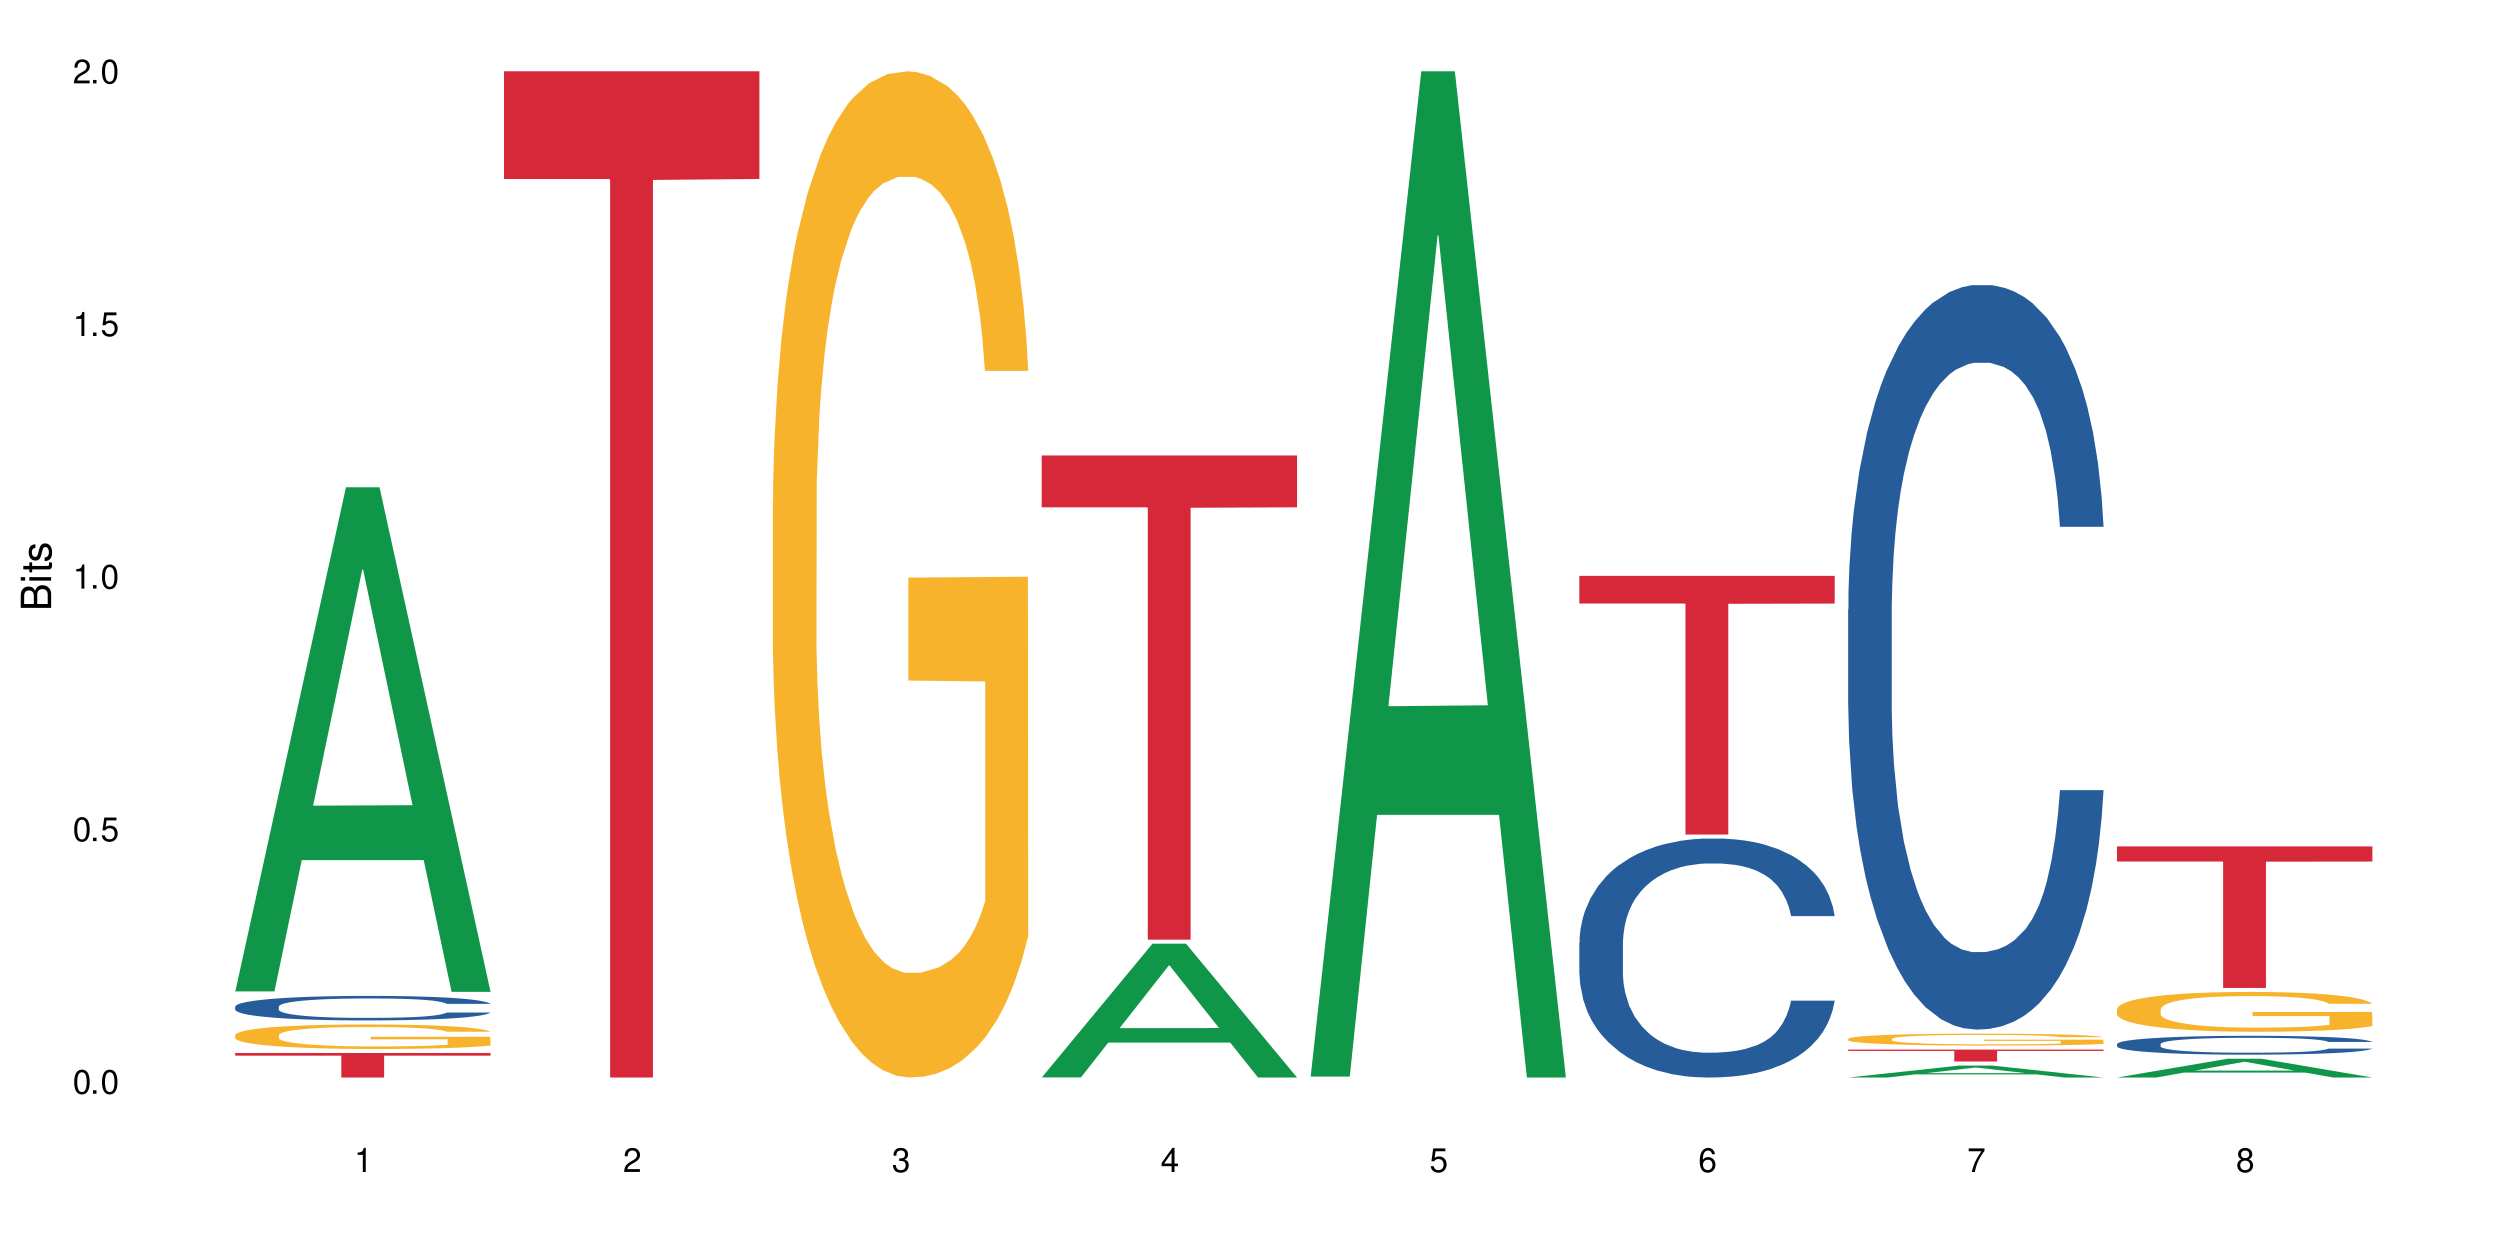 <?xml version="1.0" encoding="UTF-8"?>
<svg xmlns="http://www.w3.org/2000/svg" xmlns:xlink="http://www.w3.org/1999/xlink" width="720" height="360" viewBox="0 0 720 360">
<defs>
<g>
<g id="glyph-0-0">
</g>
<g id="glyph-0-1">
<path d="M 2.641 -6.938 C 2 -6.938 1.422 -6.656 1.078 -6.172 C 0.641 -5.562 0.406 -4.641 0.406 -3.359 C 0.406 -1.016 1.188 0.219 2.641 0.219 C 4.078 0.219 4.859 -1.016 4.859 -3.297 C 4.859 -4.641 4.656 -5.547 4.203 -6.172 C 3.844 -6.656 3.281 -6.938 2.641 -6.938 Z M 2.641 -6.188 C 3.547 -6.188 4 -5.25 4 -3.375 C 4 -1.406 3.562 -0.484 2.625 -0.484 C 1.734 -0.484 1.281 -1.438 1.281 -3.344 C 1.281 -5.25 1.734 -6.188 2.641 -6.188 Z M 2.641 -6.188 "/>
</g>
<g id="glyph-0-2">
<path d="M 1.828 -1 L 0.828 -1 L 0.828 0 L 1.828 0 Z M 1.828 -1 "/>
</g>
<g id="glyph-0-3">
<path d="M 4.562 -6.797 L 1.062 -6.797 L 0.547 -3.094 L 1.328 -3.094 C 1.719 -3.562 2.047 -3.734 2.578 -3.734 C 3.484 -3.734 4.062 -3.109 4.062 -2.094 C 4.062 -1.125 3.484 -0.531 2.578 -0.531 C 1.828 -0.531 1.375 -0.906 1.188 -1.672 L 0.328 -1.672 C 0.453 -1.109 0.547 -0.844 0.75 -0.594 C 1.125 -0.078 1.828 0.219 2.594 0.219 C 3.969 0.219 4.922 -0.781 4.922 -2.219 C 4.922 -3.562 4.031 -4.484 2.719 -4.484 C 2.25 -4.484 1.859 -4.359 1.469 -4.062 L 1.734 -5.969 L 4.562 -5.969 Z M 4.562 -6.797 "/>
</g>
<g id="glyph-0-4">
<path d="M 2.484 -4.938 L 2.484 0 L 3.328 0 L 3.328 -6.938 L 2.766 -6.938 C 2.469 -5.875 2.281 -5.734 0.984 -5.562 L 0.984 -4.938 Z M 2.484 -4.938 "/>
</g>
<g id="glyph-0-5">
<path d="M 4.859 -0.828 L 1.281 -0.828 C 1.359 -1.406 1.672 -1.781 2.5 -2.281 L 3.469 -2.828 C 4.406 -3.344 4.906 -4.062 4.906 -4.906 C 4.906 -5.484 4.672 -6.031 4.266 -6.406 C 3.859 -6.766 3.375 -6.938 2.719 -6.938 C 1.859 -6.938 1.219 -6.625 0.844 -6.031 C 0.609 -5.672 0.5 -5.234 0.484 -4.531 L 1.328 -4.531 C 1.359 -5.016 1.406 -5.281 1.531 -5.516 C 1.75 -5.938 2.188 -6.203 2.703 -6.203 C 3.469 -6.203 4.031 -5.641 4.031 -4.891 C 4.031 -4.344 3.719 -3.859 3.125 -3.516 L 2.234 -3 C 0.812 -2.172 0.406 -1.531 0.328 -0.016 L 4.859 -0.016 Z M 4.859 -0.828 "/>
</g>
<g id="glyph-0-6">
<path d="M 2.125 -3.188 L 2.578 -3.188 C 3.5 -3.188 3.984 -2.766 3.984 -1.922 C 3.984 -1.062 3.469 -0.531 2.594 -0.531 C 1.656 -0.531 1.203 -1 1.156 -2.016 L 0.312 -2.016 C 0.344 -1.453 0.438 -1.094 0.609 -0.781 C 0.953 -0.109 1.625 0.219 2.547 0.219 C 3.953 0.219 4.859 -0.625 4.859 -1.938 C 4.859 -2.828 4.516 -3.297 3.703 -3.594 C 4.344 -3.844 4.656 -4.328 4.656 -5.031 C 4.656 -6.219 3.875 -6.938 2.578 -6.938 C 1.203 -6.938 0.484 -6.172 0.453 -4.703 L 1.297 -4.703 C 1.312 -5.125 1.344 -5.359 1.453 -5.578 C 1.641 -5.969 2.062 -6.203 2.594 -6.203 C 3.344 -6.203 3.797 -5.75 3.797 -5 C 3.797 -4.516 3.609 -4.219 3.25 -4.047 C 3.016 -3.953 2.703 -3.922 2.125 -3.906 Z M 2.125 -3.188 "/>
</g>
<g id="glyph-0-7">
<path d="M 3.141 -1.672 L 3.141 0 L 3.984 0 L 3.984 -1.672 L 4.984 -1.672 L 4.984 -2.438 L 3.984 -2.438 L 3.984 -6.938 L 3.359 -6.938 L 0.266 -2.578 L 0.266 -1.672 Z M 3.141 -2.438 L 1 -2.438 L 3.141 -5.5 Z M 3.141 -2.438 "/>
</g>
<g id="glyph-0-8">
<path d="M 4.781 -5.125 C 4.609 -6.266 3.891 -6.938 2.844 -6.938 C 2.094 -6.938 1.422 -6.578 1.031 -5.953 C 0.594 -5.266 0.406 -4.422 0.406 -3.172 C 0.406 -2 0.578 -1.25 0.984 -0.641 C 1.359 -0.078 1.953 0.219 2.703 0.219 C 3.984 0.219 4.922 -0.75 4.922 -2.094 C 4.922 -3.375 4.062 -4.281 2.844 -4.281 C 2.172 -4.281 1.641 -4.031 1.281 -3.516 C 1.281 -5.234 1.828 -6.188 2.797 -6.188 C 3.391 -6.188 3.797 -5.797 3.938 -5.125 Z M 2.734 -3.531 C 3.547 -3.531 4.062 -2.953 4.062 -2.031 C 4.062 -1.156 3.484 -0.531 2.703 -0.531 C 1.922 -0.531 1.328 -1.188 1.328 -2.078 C 1.328 -2.938 1.906 -3.531 2.734 -3.531 Z M 2.734 -3.531 "/>
</g>
<g id="glyph-0-9">
<path d="M 4.984 -6.797 L 0.438 -6.797 L 0.438 -5.969 L 4.109 -5.969 C 2.5 -3.656 1.828 -2.234 1.328 0 L 2.219 0 C 2.594 -2.172 3.453 -4.047 4.984 -6.094 Z M 4.984 -6.797 "/>
</g>
<g id="glyph-0-10">
<path d="M 3.75 -3.656 C 4.469 -4.094 4.688 -4.438 4.688 -5.078 C 4.688 -6.172 3.844 -6.938 2.641 -6.938 C 1.438 -6.938 0.594 -6.172 0.594 -5.094 C 0.594 -4.438 0.812 -4.094 1.516 -3.656 C 0.734 -3.266 0.359 -2.703 0.359 -1.922 C 0.359 -0.656 1.281 0.219 2.641 0.219 C 3.984 0.219 4.922 -0.656 4.922 -1.922 C 4.922 -2.703 4.531 -3.266 3.75 -3.656 Z M 2.641 -6.188 C 3.359 -6.188 3.812 -5.75 3.812 -5.062 C 3.812 -4.406 3.344 -3.984 2.641 -3.984 C 1.922 -3.984 1.453 -4.406 1.453 -5.078 C 1.453 -5.75 1.922 -6.188 2.641 -6.188 Z M 2.641 -3.266 C 3.484 -3.266 4.062 -2.719 4.062 -1.906 C 4.062 -1.078 3.484 -0.531 2.625 -0.531 C 1.797 -0.531 1.219 -1.094 1.219 -1.906 C 1.219 -2.719 1.781 -3.266 2.641 -3.266 Z M 2.641 -3.266 "/>
</g>
<g id="glyph-1-0">
</g>
<g id="glyph-1-1">
<path d="M 0 -0.953 L 0 -4.891 C 0 -5.719 -0.234 -6.344 -0.734 -6.797 C -1.188 -7.234 -1.812 -7.469 -2.5 -7.469 C -3.547 -7.469 -4.188 -7 -4.625 -5.875 C -4.984 -6.688 -5.625 -7.094 -6.531 -7.094 C -7.172 -7.094 -7.734 -6.859 -8.141 -6.391 C -8.562 -5.922 -8.75 -5.344 -8.75 -4.5 L -8.75 -0.953 Z M -4.984 -2.062 L -7.766 -2.062 L -7.766 -4.219 C -7.766 -4.844 -7.688 -5.203 -7.453 -5.5 C -7.219 -5.812 -6.859 -5.969 -6.375 -5.969 C -5.891 -5.969 -5.531 -5.812 -5.297 -5.5 C -5.062 -5.203 -4.984 -4.844 -4.984 -4.219 Z M -0.984 -2.062 L -4 -2.062 L -4 -4.781 C -4 -5.766 -3.438 -6.359 -2.484 -6.359 C -1.547 -6.359 -0.984 -5.766 -0.984 -4.781 Z M -0.984 -2.062 "/>
</g>
<g id="glyph-1-2">
<path d="M -6.281 -1.797 L -6.281 -0.797 L 0 -0.797 L 0 -1.797 Z M -8.75 -1.797 L -8.75 -0.797 L -7.484 -0.797 L -7.484 -1.797 Z M -8.75 -1.797 "/>
</g>
<g id="glyph-1-3">
<path d="M -6.281 -3.047 L -6.281 -2.016 L -8.016 -2.016 L -8.016 -1.016 L -6.281 -1.016 L -6.281 -0.172 L -5.469 -0.172 L -5.469 -1.016 L -0.719 -1.016 C -0.078 -1.016 0.281 -1.453 0.281 -2.234 C 0.281 -2.5 0.25 -2.719 0.188 -3.047 L -0.641 -3.047 C -0.609 -2.906 -0.594 -2.766 -0.594 -2.562 C -0.594 -2.141 -0.719 -2.016 -1.156 -2.016 L -5.469 -2.016 L -5.469 -3.047 Z M -6.281 -3.047 "/>
</g>
<g id="glyph-1-4">
<path d="M -4.531 -5.25 C -5.766 -5.25 -6.469 -4.422 -6.469 -2.969 C -6.469 -1.516 -5.719 -0.562 -4.547 -0.562 C -3.562 -0.562 -3.094 -1.062 -2.734 -2.562 L -2.516 -3.484 C -2.344 -4.188 -2.094 -4.469 -1.641 -4.469 C -1.047 -4.469 -0.641 -3.875 -0.641 -3 C -0.641 -2.453 -0.797 -2 -1.062 -1.75 C -1.25 -1.594 -1.422 -1.531 -1.875 -1.469 L -1.875 -0.406 C -0.422 -0.453 0.281 -1.266 0.281 -2.922 C 0.281 -4.5 -0.5 -5.516 -1.719 -5.516 C -2.656 -5.516 -3.172 -4.984 -3.469 -3.734 L -3.703 -2.766 C -3.891 -1.953 -4.156 -1.609 -4.594 -1.609 C -5.188 -1.609 -5.547 -2.125 -5.547 -2.938 C -5.547 -3.75 -5.203 -4.172 -4.531 -4.203 Z M -4.531 -5.25 "/>
</g>
</g>
</defs>
<rect x="-72" y="-36" width="864" height="432" fill="rgb(100%, 100%, 100%)" fill-opacity="1"/>
<path fill-rule="nonzero" fill="rgb(6.275%, 58.824%, 28.235%)" fill-opacity="1" d="M 67.73 285.523 L 67.809 285.387 L 99.637 140.328 L 109.301 140.328 L 141.281 285.66 L 130.047 285.66 L 122.031 247.723 L 86.906 247.723 L 79.047 285.523 L 67.73 285.523 L 90.285 232.031 L 118.809 231.895 L 104.586 164.07 L 104.43 163.934 L 104.27 164.344 L 90.207 231.895 L 90.285 232.031 Z M 67.73 285.523 "/>
<path fill-rule="nonzero" fill="rgb(14.51%, 36.078%, 60%)" fill-opacity="1" d="M 67.73 289.895 L 67.82 289.891 L 67.82 289.734 L 68.09 289.488 L 68.719 289.18 L 69.344 288.965 L 70.961 288.586 L 73.203 288.219 L 75.535 287.934 L 77.238 287.766 L 78.766 287.637 L 82.262 287.398 L 84.504 287.273 L 86.926 287.164 L 89.887 287.055 L 92.039 286.992 L 96.883 286.887 L 100.469 286.844 L 103.25 286.824 L 109.262 286.824 L 112.848 286.848 L 115.449 286.883 L 118.32 286.934 L 120.742 286.992 L 124.957 287.133 L 128.727 287.312 L 130.43 287.418 L 133.121 287.617 L 135.184 287.812 L 136.617 287.977 L 138.234 288.219 L 139.668 288.508 L 140.746 288.836 L 141.281 289.113 L 128.727 289.113 L 128.098 288.855 L 127.379 288.656 L 126.035 288.391 L 124.688 288.203 L 122.805 288.016 L 121.102 287.895 L 118.77 287.773 L 116.707 287.695 L 114.555 287.637 L 112.488 287.598 L 108.543 287.559 L 103.969 287.559 L 102.266 287.57 L 98.766 287.625 L 96.883 287.668 L 94.191 287.758 L 92.309 287.844 L 90.066 287.973 L 88.539 288.082 L 86.656 288.25 L 85.312 288.398 L 83.785 288.609 L 82.891 288.773 L 82.082 288.953 L 81.363 289.164 L 80.828 289.391 L 80.469 289.629 L 80.289 289.863 L 80.289 290.863 L 80.469 291.094 L 80.918 291.367 L 82.082 291.762 L 83.785 292.102 L 85.762 292.375 L 87.645 292.566 L 88.719 292.656 L 90.156 292.762 L 92.398 292.891 L 95.629 293.02 L 97.512 293.07 L 100.383 293.121 L 103.34 293.148 L 107.289 293.148 L 110.785 293.121 L 113.117 293.09 L 115.539 293.039 L 118.859 292.93 L 120.922 292.824 L 122.715 292.703 L 124.062 292.578 L 124.957 292.477 L 126.305 292.277 L 127.379 292.059 L 128.188 291.832 L 128.727 291.613 L 141.281 291.613 L 140.746 291.871 L 139.938 292.121 L 139.129 292.309 L 137.875 292.535 L 136.441 292.734 L 134.375 292.961 L 132.672 293.109 L 130.43 293.27 L 128.367 293.395 L 126.125 293.504 L 122.805 293.633 L 120.652 293.695 L 118.32 293.754 L 115.539 293.805 L 112.043 293.852 L 108.273 293.879 L 104.777 293.883 L 101.008 293.871 L 98.227 293.844 L 94.551 293.785 L 89.977 293.672 L 86.656 293.547 L 84.055 293.426 L 81.812 293.297 L 79.301 293.121 L 76.074 292.84 L 74.098 292.617 L 72.754 292.438 L 71.23 292.188 L 70.152 291.961 L 68.898 291.598 L 68 291.141 L 67.73 290.785 Z M 67.73 289.895 "/>
<path fill-rule="nonzero" fill="rgb(96.863%, 70.196%, 16.863%)" fill-opacity="1" d="M 67.73 298.07 L 67.82 298.066 L 67.82 297.938 L 68.18 297.645 L 69.078 297.246 L 70.242 296.918 L 71.5 296.66 L 72.305 296.523 L 73.652 296.332 L 74.816 296.188 L 77.777 295.898 L 81.543 295.629 L 83.609 295.512 L 85.941 295.402 L 89.258 295.281 L 90.785 295.234 L 95.449 295.133 L 100.738 295.066 L 106.57 295.047 L 109.262 295.055 L 112.938 295.078 L 117.961 295.152 L 120.832 295.215 L 123.074 295.281 L 125.406 295.363 L 128.277 295.492 L 130.969 295.648 L 133.121 295.801 L 135.273 295.996 L 137.066 296.203 L 138.594 296.426 L 139.938 296.699 L 140.746 296.926 L 141.281 297.148 L 128.816 297.148 L 128.098 296.926 L 127.289 296.75 L 125.945 296.535 L 124.598 296.383 L 123.254 296.258 L 120.742 296.094 L 118.59 295.988 L 115.898 295.898 L 113.297 295.84 L 110.336 295.801 L 108.543 295.789 L 103.789 295.789 L 99.484 295.836 L 96.973 295.887 L 95.18 295.938 L 92.668 296.035 L 91.141 296.113 L 90.246 296.164 L 87.555 296.363 L 85.762 296.543 L 84.773 296.664 L 83.52 296.859 L 82.621 297.035 L 81.633 297.293 L 81.098 297.484 L 80.379 297.922 L 80.289 299.082 L 80.559 299.328 L 81.098 299.594 L 81.812 299.824 L 82.891 300.07 L 83.965 300.258 L 85.852 300.508 L 87.465 300.676 L 88.719 300.785 L 91.141 300.961 L 92.129 301.02 L 94.461 301.133 L 96.883 301.227 L 99.844 301.301 L 102.086 301.34 L 105.672 301.371 L 110.246 301.371 L 115.629 301.336 L 119.039 301.281 L 121.371 301.23 L 122.895 301.188 L 124.777 301.113 L 126.125 301.051 L 127.379 300.98 L 128.906 300.871 L 128.906 299.328 L 106.75 299.324 L 106.75 298.602 L 141.195 298.594 L 141.281 301.113 L 139.398 301.289 L 137.066 301.457 L 134.824 301.586 L 132.492 301.695 L 129.176 301.816 L 126.484 301.895 L 122.355 301.984 L 118.59 302.043 L 114.645 302.082 L 111.145 302.102 L 107.02 302.109 L 103.34 302.094 L 99.395 302.055 L 96.254 302.004 L 93.383 301.941 L 90.516 301.855 L 86.926 301.723 L 84.594 301.613 L 82.172 301.477 L 79.75 301.316 L 77.598 301.141 L 76.164 301.004 L 74.727 300.852 L 73.203 300.656 L 71.766 300.438 L 70.691 300.238 L 69.703 300.012 L 68.988 299.801 L 68.27 299.508 L 67.91 299.277 L 67.73 299.078 Z M 67.73 298.07 "/>
<path fill-rule="nonzero" fill="rgb(83.922%, 15.686%, 22.353%)" fill-opacity="1" d="M 67.73 303.273 L 141.281 303.273 L 141.281 304.027 L 110.629 304.035 L 110.629 310.332 L 98.297 310.332 L 98.297 304.039 L 98.117 304.027 L 67.73 304.027 Z M 67.73 303.273 "/>
<path fill-rule="nonzero" fill="rgb(83.922%, 15.686%, 22.353%)" fill-opacity="1" d="M 145.156 20.527 L 218.707 20.527 L 218.707 51.547 L 188.051 51.82 L 188.051 310.332 L 175.719 310.332 L 175.719 52.094 L 175.539 51.547 L 145.156 51.547 Z M 145.156 20.527 "/>
<path fill-rule="nonzero" fill="rgb(96.863%, 70.196%, 16.863%)" fill-opacity="1" d="M 222.578 144.652 L 222.668 144.387 L 222.668 139.094 L 223.027 127.184 L 223.922 110.777 L 225.09 97.277 L 226.344 86.691 L 227.152 81.133 L 228.496 73.195 L 229.664 67.371 L 232.625 55.461 L 236.391 44.348 L 238.453 39.582 L 240.785 35.082 L 244.105 30.055 L 245.629 28.203 L 250.293 23.965 L 255.586 21.32 L 261.418 20.527 L 264.109 20.789 L 267.785 21.848 L 272.809 24.762 L 275.68 27.406 L 277.922 30.055 L 280.254 33.496 L 283.125 38.789 L 285.816 45.141 L 287.969 51.492 L 290.121 59.43 L 291.914 67.902 L 293.438 77.164 L 294.785 88.281 L 295.59 97.543 L 296.129 106.805 L 283.66 106.805 L 282.945 97.543 L 282.137 90.398 L 280.793 81.664 L 279.445 75.312 L 278.102 70.281 L 275.59 63.402 L 273.438 59.168 L 270.746 55.461 L 268.145 53.078 L 265.184 51.492 L 263.391 50.961 L 258.637 50.961 L 254.332 52.816 L 251.82 54.934 L 250.023 57.051 L 247.512 61.02 L 245.988 64.195 L 245.094 66.312 L 242.402 74.516 L 240.605 81.93 L 239.621 86.957 L 238.363 94.898 L 237.469 102.043 L 236.48 112.629 L 235.941 120.57 L 235.227 138.566 L 235.137 186.207 L 235.406 196.262 L 235.941 207.113 L 236.66 216.641 L 237.738 226.699 L 238.812 234.375 L 240.695 244.695 L 242.312 251.578 L 243.566 256.078 L 245.988 263.223 L 246.977 265.605 L 249.309 270.367 L 251.73 274.074 L 254.691 277.25 L 256.934 278.836 L 260.52 280.16 L 265.094 280.16 L 270.477 278.574 L 273.887 276.457 L 276.219 274.34 L 277.742 272.484 L 279.625 269.574 L 280.973 266.926 L 282.227 264.016 L 283.75 259.516 L 283.75 196.262 L 261.598 195.996 L 261.598 166.355 L 296.039 166.09 L 296.129 269.574 L 294.246 276.719 L 291.914 283.602 L 289.672 288.895 L 287.34 293.395 L 284.02 298.422 L 281.328 301.598 L 277.203 305.305 L 273.438 307.688 L 269.488 309.273 L 265.992 310.066 L 261.867 310.332 L 258.188 309.805 L 254.242 308.215 L 251.102 306.098 L 248.23 303.453 L 245.359 300.012 L 241.773 294.453 L 239.441 289.953 L 237.02 284.395 L 234.598 277.777 L 232.445 270.633 L 231.008 265.074 L 229.574 258.723 L 228.051 250.781 L 226.613 241.785 L 225.539 233.578 L 224.551 224.316 L 223.832 215.582 L 223.117 203.672 L 222.758 194.145 L 222.578 185.941 Z M 222.578 144.652 "/>
<path fill-rule="nonzero" fill="rgb(6.275%, 58.824%, 28.235%)" fill-opacity="1" d="M 300 310.297 L 300.078 310.262 L 331.906 271.785 L 341.57 271.785 L 373.555 310.332 L 362.316 310.332 L 354.301 300.27 L 319.176 300.27 L 311.316 310.297 L 300 310.297 L 322.555 296.109 L 351.078 296.07 L 336.855 278.086 L 336.699 278.047 L 336.543 278.156 L 322.477 296.07 L 322.555 296.109 Z M 300 310.297 "/>
<path fill-rule="nonzero" fill="rgb(83.922%, 15.686%, 22.353%)" fill-opacity="1" d="M 300 131.176 L 373.555 131.176 L 373.555 146.105 L 342.898 146.234 L 342.898 270.621 L 330.566 270.621 L 330.566 146.367 L 330.387 146.105 L 300 146.105 Z M 300 131.176 "/>
<path fill-rule="nonzero" fill="rgb(6.275%, 58.824%, 28.235%)" fill-opacity="1" d="M 377.426 310.059 L 377.504 309.789 L 409.328 20.527 L 418.992 20.527 L 450.977 310.332 L 439.738 310.332 L 431.723 234.684 L 396.598 234.684 L 388.738 310.059 L 377.426 310.059 L 399.977 203.391 L 428.504 203.117 L 414.277 67.875 L 414.121 67.602 L 413.965 68.418 L 399.898 203.117 L 399.977 203.391 Z M 377.426 310.059 "/>
<path fill-rule="nonzero" fill="rgb(14.51%, 36.078%, 60%)" fill-opacity="1" d="M 454.848 271.457 L 454.938 271.395 L 454.938 269.887 L 455.207 267.496 L 455.836 264.477 L 456.461 262.402 L 458.078 258.688 L 460.32 255.105 L 462.652 252.336 L 464.355 250.699 L 465.879 249.441 L 469.379 247.113 L 471.621 245.918 L 474.043 244.852 L 477.004 243.781 L 479.156 243.152 L 484 242.145 L 487.586 241.707 L 490.367 241.516 L 496.379 241.516 L 499.965 241.77 L 502.566 242.082 L 505.438 242.586 L 507.859 243.152 L 512.074 244.535 L 515.844 246.297 L 517.547 247.305 L 520.238 249.254 L 522.301 251.141 L 523.734 252.777 L 525.352 255.105 L 526.785 257.934 L 527.863 261.141 L 528.398 263.848 L 515.844 263.848 L 515.215 261.332 L 514.496 259.383 L 513.152 256.801 L 511.805 254.977 L 509.922 253.152 L 508.219 251.957 L 505.887 250.762 L 503.824 250.008 L 501.672 249.441 L 499.605 249.066 L 495.66 248.688 L 491.086 248.688 L 489.383 248.812 L 485.883 249.316 L 484 249.758 L 481.309 250.637 L 479.426 251.457 L 477.184 252.715 L 475.656 253.781 L 473.773 255.418 L 472.43 256.863 L 470.902 258.941 L 470.008 260.512 L 469.199 262.273 L 468.48 264.352 L 467.945 266.551 L 467.586 268.879 L 467.406 271.145 L 467.406 280.895 L 467.586 283.16 L 468.035 285.801 L 469.199 289.637 L 470.902 292.973 L 472.879 295.613 L 474.762 297.5 L 475.836 298.383 L 477.273 299.387 L 479.516 300.645 L 482.742 301.902 L 484.629 302.406 L 487.496 302.91 L 490.457 303.16 L 494.406 303.16 L 497.902 302.91 L 500.234 302.594 L 502.656 302.094 L 505.977 301.023 L 508.039 300.016 L 509.832 298.82 L 511.18 297.625 L 512.074 296.621 L 513.422 294.668 L 514.496 292.531 L 515.305 290.328 L 515.844 288.191 L 528.398 288.191 L 527.863 290.707 L 527.055 293.16 L 526.246 294.984 L 524.992 297.188 L 523.555 299.137 L 521.492 301.336 L 519.789 302.785 L 517.547 304.355 L 515.484 305.551 L 513.242 306.621 L 509.922 307.879 L 507.77 308.508 L 505.438 309.074 L 502.656 309.578 L 499.16 310.02 L 495.391 310.27 L 491.895 310.332 L 488.125 310.207 L 485.344 309.953 L 481.668 309.391 L 477.094 308.258 L 473.773 307.062 L 471.172 305.867 L 468.93 304.609 L 466.418 302.91 L 463.191 300.141 L 461.215 298.004 L 459.871 296.242 L 458.348 293.789 L 457.27 291.586 L 456.016 288.066 L 455.117 283.598 L 454.848 280.141 Z M 454.848 271.457 "/>
<path fill-rule="nonzero" fill="rgb(83.922%, 15.686%, 22.353%)" fill-opacity="1" d="M 454.848 165.852 L 528.398 165.852 L 528.398 173.824 L 497.746 173.895 L 497.746 240.352 L 485.414 240.352 L 485.414 173.965 L 485.234 173.824 L 454.848 173.824 Z M 454.848 165.852 "/>
<path fill-rule="nonzero" fill="rgb(6.275%, 58.824%, 28.235%)" fill-opacity="1" d="M 532.27 310.328 L 532.352 310.324 L 564.176 306.895 L 573.84 306.895 L 605.824 310.332 L 594.586 310.332 L 586.57 309.434 L 551.445 309.434 L 543.586 310.328 L 532.27 310.328 L 554.824 309.062 L 583.348 309.062 L 569.125 307.457 L 568.969 307.453 L 568.812 307.465 L 554.746 309.062 L 554.824 309.062 Z M 532.27 310.328 "/>
<path fill-rule="nonzero" fill="rgb(14.51%, 36.078%, 60%)" fill-opacity="1" d="M 532.27 175.426 L 532.359 175.227 L 532.359 170.523 L 532.629 163.078 L 533.258 153.672 L 533.887 147.207 L 535.5 135.645 L 537.742 124.473 L 540.074 115.852 L 541.777 110.758 L 543.305 106.836 L 546.801 99.586 L 549.043 95.863 L 551.465 92.531 L 554.426 89.199 L 556.578 87.242 L 561.422 84.105 L 565.012 82.734 L 567.793 82.145 L 573.801 82.145 L 577.391 82.93 L 579.992 83.91 L 582.859 85.477 L 585.281 87.242 L 589.5 91.551 L 593.266 97.039 L 594.969 100.176 L 597.66 106.25 L 599.723 112.129 L 601.16 117.223 L 602.773 124.473 L 604.207 133.293 L 605.285 143.285 L 605.824 151.711 L 593.266 151.711 L 592.637 143.875 L 591.922 137.801 L 590.574 129.766 L 589.23 124.082 L 587.344 118.398 L 585.641 114.676 L 583.309 110.953 L 581.246 108.602 L 579.094 106.836 L 577.031 105.66 L 573.082 104.484 L 568.508 104.484 L 566.805 104.879 L 563.305 106.445 L 561.422 107.816 L 558.73 110.559 L 556.848 113.109 L 554.605 117.027 L 553.082 120.359 L 551.199 125.453 L 549.852 129.961 L 548.328 136.426 L 547.43 141.328 L 546.621 146.812 L 545.906 153.281 L 545.367 160.141 L 545.008 167.391 L 544.828 174.445 L 544.828 204.82 L 545.008 211.875 L 545.457 220.105 L 546.621 232.059 L 548.328 242.445 L 550.301 250.676 L 552.184 256.555 L 553.262 259.297 L 554.695 262.434 L 556.938 266.352 L 560.168 270.27 L 562.051 271.84 L 564.922 273.406 L 567.883 274.191 L 571.828 274.191 L 575.324 273.406 L 577.656 272.426 L 580.078 270.859 L 583.398 267.527 L 585.461 264.391 L 587.254 260.668 L 588.602 256.945 L 589.5 253.809 L 590.844 247.734 L 591.922 241.07 L 592.727 234.215 L 593.266 227.551 L 605.824 227.551 L 605.285 235.391 L 604.477 243.031 L 603.672 248.715 L 602.414 255.574 L 600.98 261.648 L 598.918 268.508 L 597.211 273.016 L 594.969 277.914 L 592.906 281.637 L 590.664 284.969 L 587.344 288.887 L 585.191 290.848 L 582.859 292.609 L 580.078 294.18 L 576.582 295.551 L 572.816 296.336 L 569.316 296.531 L 565.551 296.137 L 562.77 295.355 L 559.09 293.59 L 554.516 290.062 L 551.199 286.34 L 548.598 282.617 L 546.355 278.699 L 543.844 273.406 L 540.613 264.785 L 538.641 258.121 L 537.293 252.633 L 535.77 244.992 L 534.691 238.133 L 533.438 227.16 L 532.539 213.246 L 532.27 202.469 Z M 532.27 175.426 "/>
<path fill-rule="nonzero" fill="rgb(96.863%, 70.196%, 16.863%)" fill-opacity="1" d="M 532.27 299.164 L 532.359 299.164 L 532.359 299.102 L 532.719 298.957 L 533.617 298.766 L 534.781 298.605 L 536.039 298.48 L 536.844 298.414 L 538.191 298.32 L 539.355 298.25 L 542.316 298.109 L 546.086 297.977 L 548.148 297.918 L 550.48 297.867 L 553.797 297.809 L 555.324 297.785 L 559.988 297.734 L 565.281 297.703 L 571.109 297.695 L 573.801 297.695 L 577.48 297.711 L 582.5 297.742 L 585.371 297.777 L 587.613 297.809 L 589.945 297.848 L 592.816 297.91 L 595.508 297.984 L 597.66 298.062 L 599.812 298.156 L 601.609 298.254 L 603.133 298.367 L 604.477 298.496 L 605.285 298.605 L 605.824 298.719 L 593.355 298.719 L 592.637 298.605 L 591.832 298.523 L 590.484 298.418 L 589.141 298.344 L 587.793 298.285 L 585.281 298.203 L 583.129 298.152 L 580.438 298.109 L 577.836 298.078 L 574.879 298.062 L 573.082 298.055 L 568.328 298.055 L 564.023 298.078 L 561.512 298.102 L 559.719 298.129 L 557.207 298.176 L 555.684 298.211 L 554.785 298.238 L 552.094 298.336 L 550.301 298.422 L 549.312 298.48 L 548.059 298.574 L 547.16 298.66 L 546.176 298.785 L 545.637 298.879 L 544.918 299.094 L 544.828 299.66 L 545.098 299.777 L 545.637 299.906 L 546.355 300.02 L 547.43 300.141 L 548.508 300.23 L 550.391 300.352 L 552.004 300.434 L 553.262 300.488 L 555.684 300.57 L 556.668 300.602 L 559 300.656 L 561.422 300.699 L 564.383 300.738 L 566.625 300.758 L 570.215 300.773 L 574.789 300.773 L 580.168 300.754 L 583.578 300.73 L 585.91 300.703 L 587.434 300.684 L 589.32 300.648 L 590.664 300.617 L 591.922 300.582 L 593.445 300.527 L 593.445 299.777 L 571.289 299.773 L 571.289 299.422 L 605.734 299.422 L 605.824 300.648 L 603.941 300.73 L 601.609 300.812 L 599.363 300.875 L 597.031 300.93 L 593.715 300.988 L 591.023 301.027 L 586.898 301.07 L 583.129 301.098 L 579.184 301.117 L 575.684 301.129 L 571.559 301.129 L 567.883 301.125 L 563.934 301.105 L 560.797 301.082 L 557.926 301.051 L 555.055 301.008 L 551.465 300.941 L 549.133 300.891 L 546.711 300.824 L 544.289 300.746 L 542.137 300.66 L 540.703 300.594 L 539.266 300.52 L 537.742 300.426 L 536.309 300.316 L 535.23 300.219 L 534.246 300.109 L 533.527 300.008 L 532.809 299.867 L 532.449 299.754 L 532.27 299.656 Z M 532.27 299.164 "/>
<path fill-rule="nonzero" fill="rgb(83.922%, 15.686%, 22.353%)" fill-opacity="1" d="M 532.27 302.293 L 605.824 302.293 L 605.824 302.664 L 575.168 302.664 L 575.168 305.73 L 562.836 305.73 L 562.836 302.668 L 562.656 302.664 L 532.27 302.664 Z M 532.27 302.293 "/>
<path fill-rule="nonzero" fill="rgb(6.275%, 58.824%, 28.235%)" fill-opacity="1" d="M 609.695 310.328 L 609.773 310.32 L 641.598 304.906 L 651.266 304.906 L 683.246 310.332 L 672.008 310.332 L 663.996 308.918 L 628.867 308.918 L 621.012 310.328 L 609.695 310.328 L 632.246 308.332 L 660.773 308.324 L 646.551 305.793 L 646.391 305.789 L 646.234 305.805 L 632.168 308.324 L 632.246 308.332 Z M 609.695 310.328 "/>
<path fill-rule="nonzero" fill="rgb(14.51%, 36.078%, 60%)" fill-opacity="1" d="M 609.695 300.68 L 609.785 300.672 L 609.785 300.555 L 610.055 300.367 L 610.68 300.129 L 611.309 299.965 L 612.922 299.672 L 615.164 299.387 L 617.5 299.172 L 619.203 299.043 L 620.727 298.941 L 624.227 298.758 L 626.469 298.664 L 628.891 298.578 L 631.852 298.496 L 634.004 298.445 L 638.848 298.367 L 642.434 298.332 L 645.215 298.316 L 651.223 298.316 L 654.812 298.336 L 657.414 298.363 L 660.285 298.402 L 662.707 298.445 L 666.922 298.555 L 670.688 298.695 L 672.395 298.773 L 675.086 298.926 L 677.148 299.074 L 678.582 299.203 L 680.195 299.387 L 681.633 299.613 L 682.707 299.863 L 683.246 300.078 L 670.688 300.078 L 670.062 299.879 L 669.344 299.727 L 667.996 299.523 L 666.652 299.379 L 664.77 299.234 L 663.066 299.141 L 660.734 299.047 L 658.668 298.988 L 656.516 298.941 L 654.453 298.914 L 650.508 298.883 L 645.934 298.883 L 644.227 298.891 L 640.73 298.934 L 638.848 298.965 L 636.156 299.035 L 634.273 299.102 L 632.027 299.199 L 630.504 299.285 L 628.621 299.414 L 627.273 299.527 L 625.75 299.691 L 624.852 299.816 L 624.047 299.953 L 623.328 300.117 L 622.789 300.289 L 622.43 300.473 L 622.254 300.652 L 622.254 301.422 L 622.43 301.602 L 622.879 301.809 L 624.047 302.109 L 625.75 302.375 L 627.723 302.582 L 629.605 302.73 L 630.684 302.801 L 632.117 302.879 L 634.363 302.98 L 637.59 303.078 L 639.473 303.117 L 642.344 303.156 L 645.305 303.176 L 649.25 303.176 L 652.75 303.156 L 655.082 303.133 L 657.504 303.094 L 660.82 303.008 L 662.887 302.93 L 664.68 302.836 L 666.023 302.742 L 666.922 302.66 L 668.266 302.508 L 669.344 302.34 L 670.152 302.164 L 670.688 301.996 L 683.246 301.996 L 682.707 302.195 L 681.902 302.391 L 681.094 302.531 L 679.84 302.707 L 678.402 302.859 L 676.34 303.035 L 674.637 303.148 L 672.395 303.273 L 670.332 303.367 L 668.086 303.449 L 664.77 303.551 L 662.617 303.598 L 660.285 303.645 L 657.504 303.684 L 654.004 303.719 L 650.238 303.738 L 646.738 303.742 L 642.973 303.734 L 640.191 303.715 L 636.516 303.668 L 631.941 303.578 L 628.621 303.484 L 626.02 303.391 L 623.777 303.293 L 621.266 303.156 L 618.035 302.938 L 616.062 302.77 L 614.719 302.633 L 613.191 302.438 L 612.117 302.266 L 610.859 301.988 L 609.965 301.637 L 609.695 301.363 Z M 609.695 300.68 "/>
<path fill-rule="nonzero" fill="rgb(96.863%, 70.196%, 16.863%)" fill-opacity="1" d="M 609.695 290.594 L 609.785 290.586 L 609.785 290.375 L 610.145 289.902 L 611.039 289.254 L 612.207 288.719 L 613.461 288.301 L 614.27 288.082 L 615.613 287.766 L 616.781 287.535 L 619.742 287.062 L 623.508 286.625 L 625.57 286.438 L 627.902 286.258 L 631.223 286.059 L 632.746 285.984 L 637.41 285.816 L 642.703 285.711 L 648.535 285.68 L 651.223 285.691 L 654.902 285.734 L 659.926 285.848 L 662.797 285.953 L 665.039 286.059 L 667.371 286.195 L 670.242 286.402 L 672.93 286.656 L 675.086 286.906 L 677.238 287.223 L 679.031 287.555 L 680.555 287.922 L 681.902 288.363 L 682.707 288.73 L 683.246 289.098 L 670.777 289.098 L 670.062 288.73 L 669.254 288.445 L 667.91 288.102 L 666.562 287.852 L 665.219 287.652 L 662.707 287.379 L 660.555 287.211 L 657.863 287.062 L 655.262 286.969 L 652.301 286.906 L 650.508 286.887 L 645.754 286.887 L 641.449 286.961 L 638.938 287.043 L 637.141 287.129 L 634.629 287.285 L 633.105 287.41 L 632.207 287.492 L 629.52 287.82 L 627.723 288.113 L 626.738 288.312 L 625.48 288.625 L 624.586 288.906 L 623.598 289.328 L 623.059 289.641 L 622.344 290.355 L 622.254 292.238 L 622.52 292.637 L 623.059 293.066 L 623.777 293.445 L 624.852 293.844 L 625.93 294.145 L 627.812 294.555 L 629.43 294.828 L 630.684 295.004 L 633.105 295.289 L 634.094 295.383 L 636.426 295.57 L 638.848 295.719 L 641.805 295.844 L 644.047 295.906 L 647.637 295.957 L 652.211 295.957 L 657.594 295.895 L 661 295.812 L 663.332 295.727 L 664.859 295.656 L 666.742 295.539 L 668.086 295.434 L 669.344 295.32 L 670.867 295.141 L 670.867 292.637 L 648.715 292.629 L 648.715 291.453 L 683.156 291.445 L 683.246 295.539 L 681.363 295.824 L 679.031 296.094 L 676.789 296.305 L 674.457 296.484 L 671.137 296.684 L 668.445 296.809 L 664.32 296.953 L 660.555 297.047 L 656.605 297.109 L 653.109 297.145 L 648.98 297.152 L 645.305 297.133 L 641.359 297.07 L 638.219 296.984 L 635.348 296.879 L 632.477 296.746 L 628.891 296.523 L 626.559 296.348 L 624.137 296.125 L 621.715 295.863 L 619.562 295.582 L 618.125 295.363 L 616.691 295.109 L 615.164 294.797 L 613.73 294.441 L 612.656 294.113 L 611.668 293.75 L 610.949 293.402 L 610.234 292.93 L 609.875 292.555 L 609.695 292.23 Z M 609.695 290.594 "/>
<path fill-rule="nonzero" fill="rgb(83.922%, 15.686%, 22.353%)" fill-opacity="1" d="M 609.695 243.766 L 683.246 243.766 L 683.246 248.129 L 652.594 248.168 L 652.594 284.516 L 640.258 284.516 L 640.258 248.203 L 640.082 248.129 L 609.695 248.129 Z M 609.695 243.766 "/>
<g fill="rgb(0%, 0%, 0%)" fill-opacity="1">
<use xlink:href="#glyph-0-1" x="20.965" y="314.993"/>
<use xlink:href="#glyph-0-2" x="25.965" y="314.993"/>
<use xlink:href="#glyph-0-1" x="28.965" y="314.993"/>
</g>
<g fill="rgb(0%, 0%, 0%)" fill-opacity="1">
<use xlink:href="#glyph-0-1" x="20.965" y="242.251"/>
<use xlink:href="#glyph-0-2" x="25.965" y="242.251"/>
<use xlink:href="#glyph-0-3" x="28.965" y="242.251"/>
</g>
<g fill="rgb(0%, 0%, 0%)" fill-opacity="1">
<use xlink:href="#glyph-0-4" x="20.965" y="169.509"/>
<use xlink:href="#glyph-0-2" x="25.965" y="169.509"/>
<use xlink:href="#glyph-0-1" x="28.965" y="169.509"/>
</g>
<g fill="rgb(0%, 0%, 0%)" fill-opacity="1">
<use xlink:href="#glyph-0-4" x="20.965" y="96.767"/>
<use xlink:href="#glyph-0-2" x="25.965" y="96.767"/>
<use xlink:href="#glyph-0-3" x="28.965" y="96.767"/>
</g>
<g fill="rgb(0%, 0%, 0%)" fill-opacity="1">
<use xlink:href="#glyph-0-5" x="20.965" y="24.024"/>
<use xlink:href="#glyph-0-2" x="25.965" y="24.024"/>
<use xlink:href="#glyph-0-1" x="28.965" y="24.024"/>
</g>
<g fill="rgb(0%, 0%, 0%)" fill-opacity="1">
<use xlink:href="#glyph-0-4" x="102.008" y="337.532"/>
</g>
<g fill="rgb(0%, 0%, 0%)" fill-opacity="1">
<use xlink:href="#glyph-0-5" x="179.43" y="337.532"/>
</g>
<g fill="rgb(0%, 0%, 0%)" fill-opacity="1">
<use xlink:href="#glyph-0-6" x="256.855" y="337.532"/>
</g>
<g fill="rgb(0%, 0%, 0%)" fill-opacity="1">
<use xlink:href="#glyph-0-7" x="334.277" y="337.532"/>
</g>
<g fill="rgb(0%, 0%, 0%)" fill-opacity="1">
<use xlink:href="#glyph-0-3" x="411.699" y="337.532"/>
</g>
<g fill="rgb(0%, 0%, 0%)" fill-opacity="1">
<use xlink:href="#glyph-0-8" x="489.125" y="337.532"/>
</g>
<g fill="rgb(0%, 0%, 0%)" fill-opacity="1">
<use xlink:href="#glyph-0-9" x="566.547" y="337.532"/>
</g>
<g fill="rgb(0%, 0%, 0%)" fill-opacity="1">
<use xlink:href="#glyph-0-10" x="643.969" y="337.532"/>
</g>
<g fill="rgb(0%, 0%, 0%)" fill-opacity="1">
<use xlink:href="#glyph-1-1" x="14.725" y="176.012"/>
<use xlink:href="#glyph-1-2" x="14.725" y="168.012"/>
<use xlink:href="#glyph-1-3" x="14.725" y="165.012"/>
<use xlink:href="#glyph-1-4" x="14.725" y="162.012"/>
</g>
</svg>
